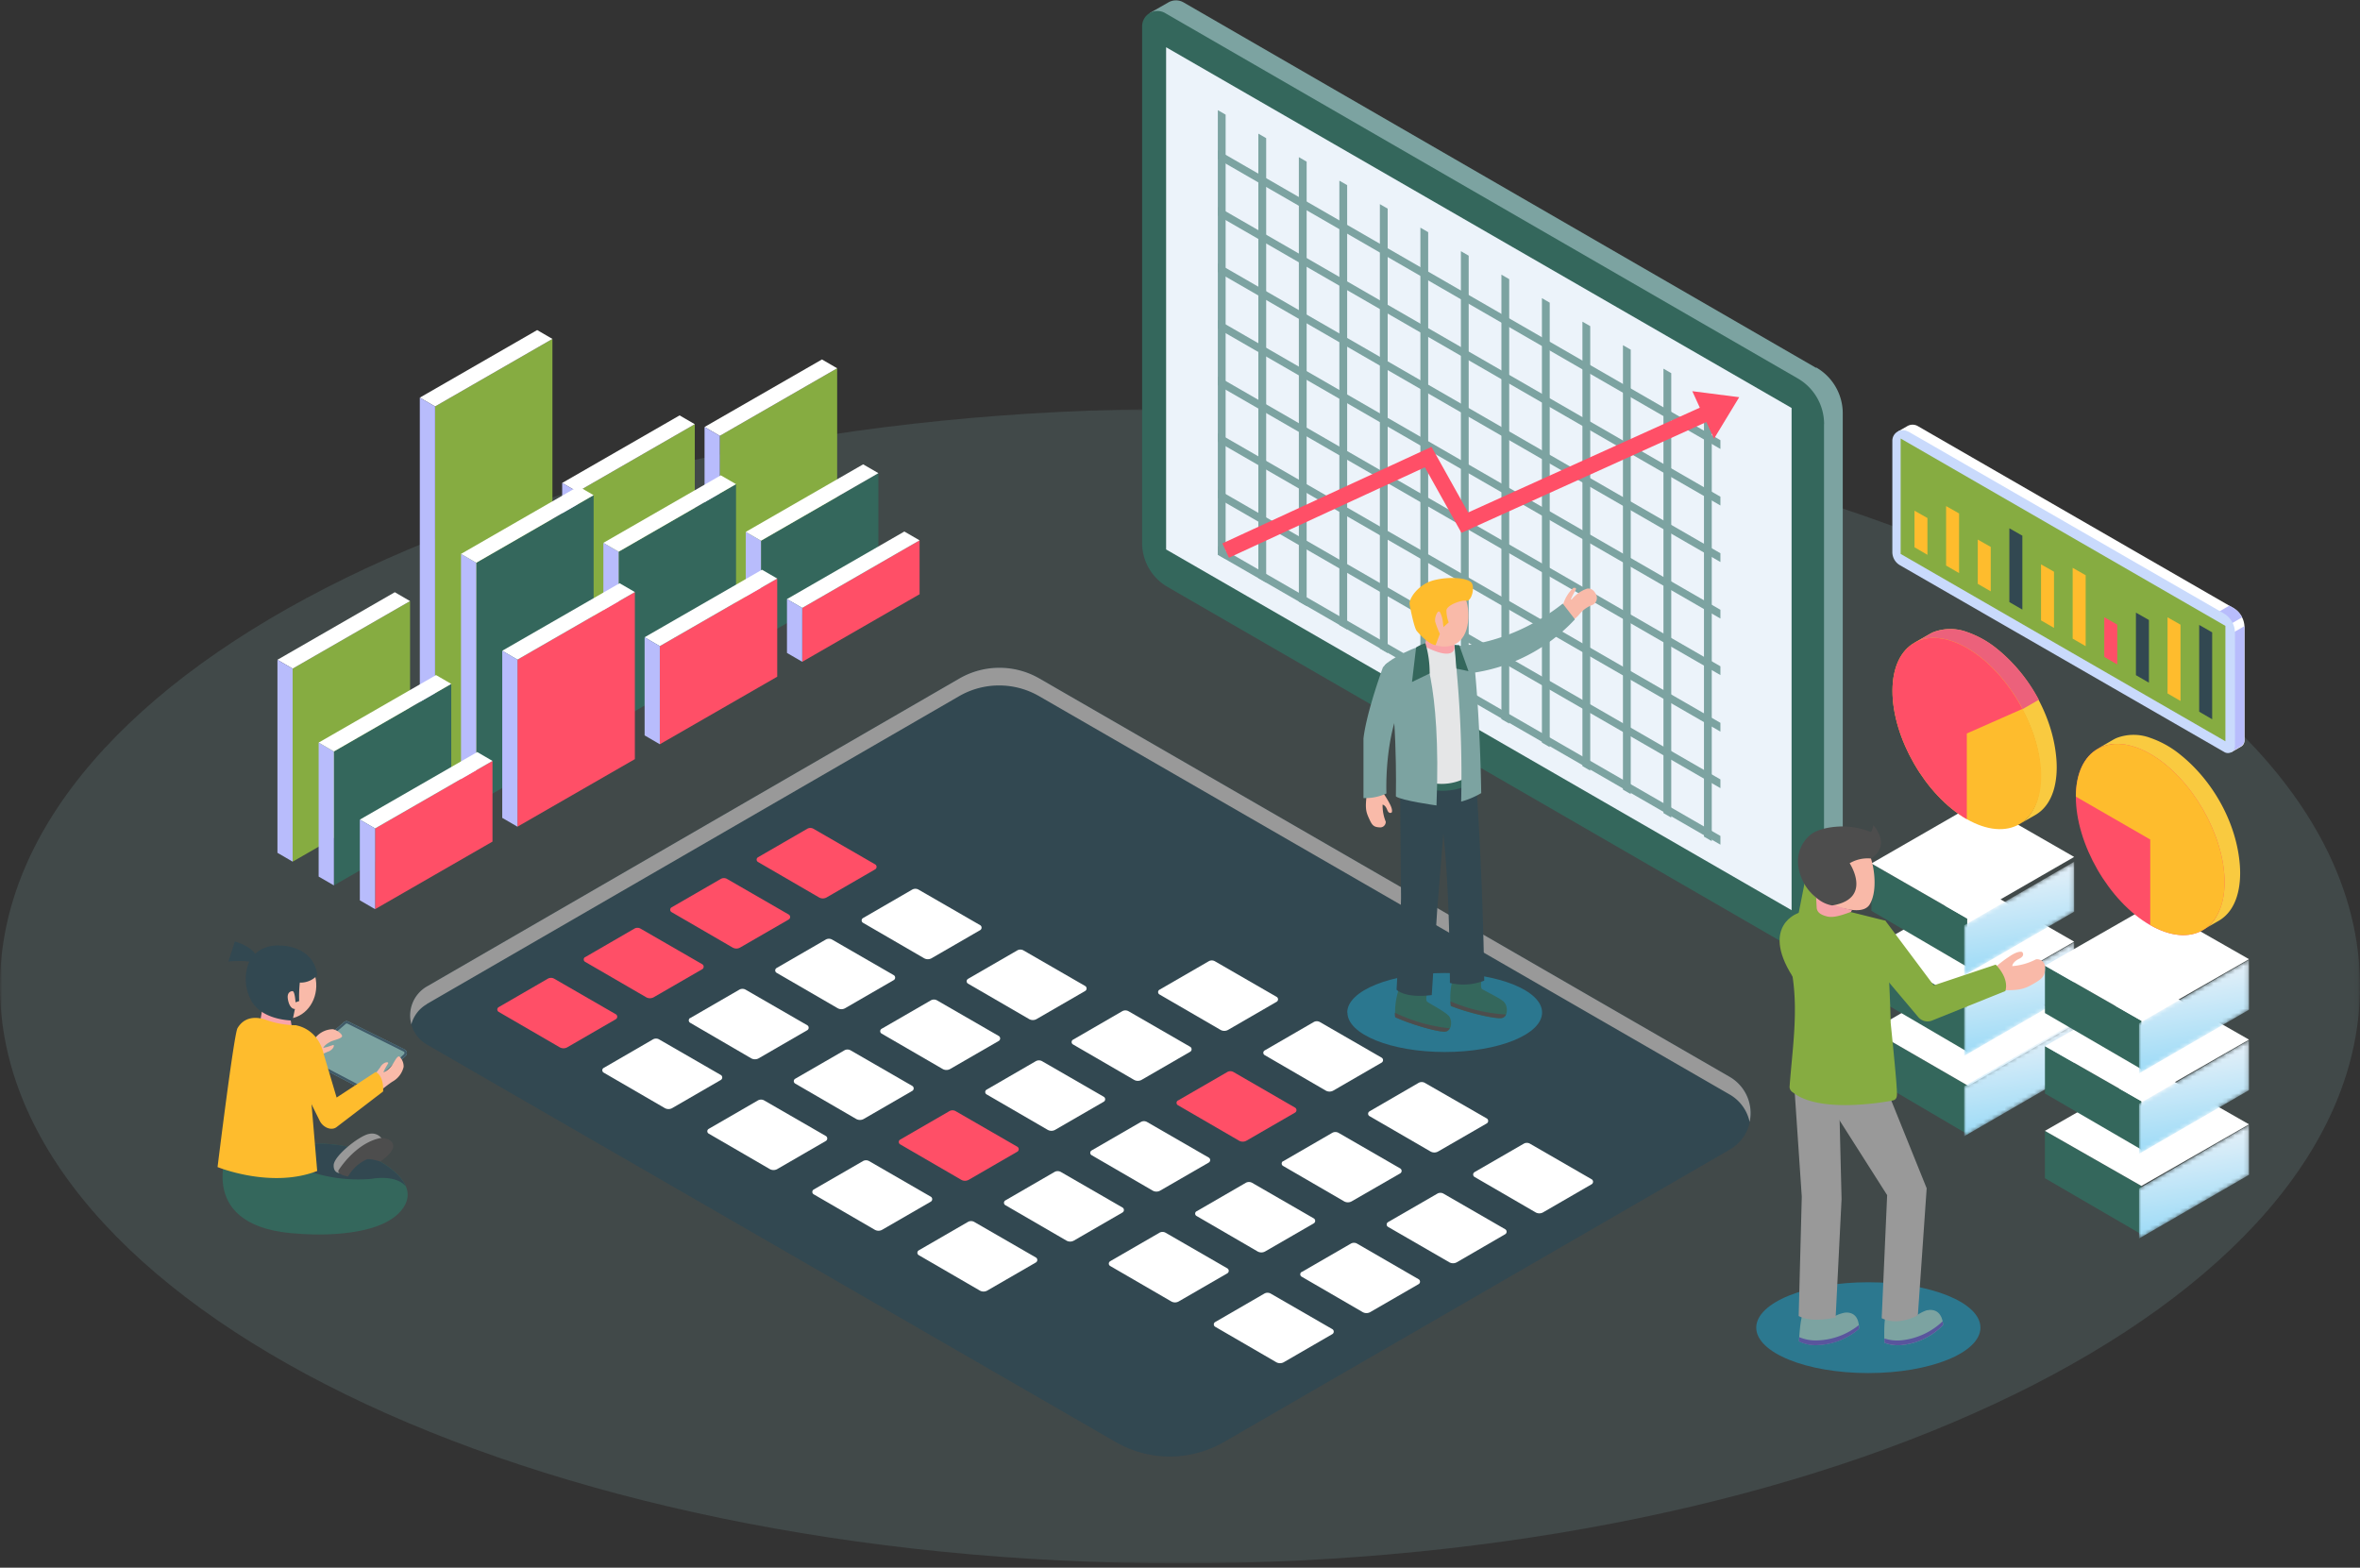 <svg id="Capa_1" data-name="Capa 1" xmlns="http://www.w3.org/2000/svg" xmlns:xlink="http://www.w3.org/1999/xlink" viewBox="0 0 554 368"><rect x="0" y="0" width="554" height="368" fill="#333333" stroke="none"/><defs><style>.cls-1{fill:#fff;}.cls-1,.cls-11,.cls-13,.cls-15,.cls-17,.cls-18,.cls-19,.cls-20,.cls-21,.cls-22,.cls-23,.cls-24,.cls-25,.cls-26,.cls-27,.cls-28,.cls-29,.cls-3,.cls-30,.cls-31,.cls-32,.cls-33,.cls-34,.cls-35,.cls-36,.cls-37,.cls-4,.cls-5,.cls-7,.cls-9{fill-rule:evenodd;}.cls-2{mask:url(#mask);}.cls-3,.cls-4{fill:#7ca3a1;}.cls-3{opacity:0.2;isolation:isolate;}.cls-5{fill:#34675c;}.cls-6{mask:url(#mask-2-2);}.cls-7{fill:url(#Degradado_sin_nombre);}.cls-8{mask:url(#mask-3);}.cls-9{fill:url(#Degradado_sin_nombre_2);}.cls-10{mask:url(#mask-4-2);}.cls-11{fill:url(#Degradado_sin_nombre_3);}.cls-12{mask:url(#mask-5);}.cls-13{fill:url(#Degradado_sin_nombre_4);}.cls-14{mask:url(#mask-6);}.cls-15{fill:url(#Degradado_sin_nombre_5);}.cls-16{mask:url(#mask-7-2);}.cls-17{fill:url(#Degradado_sin_nombre_6);}.cls-18{fill:#f9ca40;}.cls-19{fill:#ec617b;}.cls-20{fill:#febc2d;}.cls-21{fill:#ff4f67;}.cls-22{fill:#324851;}.cls-23{fill:#999;}.cls-24{fill:#86ac41;}.cls-25{fill:#b8bcfc;}.cls-26{fill:#c9dafc;}.cls-27{fill:#ecf3fa;}.cls-28{fill:#2c788f;}.cls-29{fill:#59559d;}.cls-30{fill:#f9b9a8;}.cls-31{fill:#f6a3a8;}.cls-32{fill:#4d4d4d;}.cls-33{fill:#405a68;}.cls-34{fill:#f9baa9;}.cls-35{fill:#f9a4a9;}.cls-36{fill:#2b778f;}.cls-37{fill:#e5e6e7;}</style><mask id="mask" x="0" y="95.99" width="553.95" height="271.05" maskUnits="userSpaceOnUse"><g id="mask-2"><polygon id="path-1" class="cls-1" points="0 95.99 553.95 95.99 553.95 367.04 0 367.04 0 95.99"/></g></mask><mask id="mask-2-2" x="461.07" y="240.04" width="25.83" height="26.7" maskUnits="userSpaceOnUse"><g id="mask-4"><polygon id="path-3" class="cls-1" points="461.07 255 461.07 266.74 486.9 251.78 486.9 240.04 461.07 255"/></g></mask><linearGradient id="Degradado_sin_nombre" x1="-26.49" y1="573.11" x2="-26.34" y2="572.1" gradientTransform="matrix(25.83, 0, 0, -26.7, 1156.31, 15542.73)" gradientUnits="userSpaceOnUse"><stop offset="0" stop-color="#ebf2f9"/><stop offset="1" stop-color="#93d8f6"/></linearGradient><mask id="mask-3" x="461.07" y="221.16" width="25.83" height="26.7" maskUnits="userSpaceOnUse"><g id="mask-7"><polygon id="path-6" class="cls-1" points="461.07 236.12 461.07 247.86 486.9 232.9 486.9 221.16 461.07 236.12"/></g></mask><linearGradient id="Degradado_sin_nombre_2" x1="-26.49" y1="573.11" x2="-26.34" y2="572.1" gradientTransform="matrix(25.83, 0, 0, -26.7, 1156.31, 15523.66)" xlink:href="#Degradado_sin_nombre"/><mask id="mask-4-2" x="461.07" y="202.28" width="25.83" height="26.7" maskUnits="userSpaceOnUse"><g id="mask-10"><polygon id="path-9" class="cls-1" points="461.07 217.23 461.07 228.98 486.9 214.02 486.9 202.28 461.07 217.23"/></g></mask><linearGradient id="Degradado_sin_nombre_3" x1="-26.49" y1="573.11" x2="-26.34" y2="572.1" gradientTransform="matrix(25.83, 0, 0, -26.7, 1156.31, 15504.78)" xlink:href="#Degradado_sin_nombre"/><mask id="mask-5" x="502.12" y="264.04" width="25.83" height="26.7" maskUnits="userSpaceOnUse"><g id="mask-13"><polygon id="path-12" class="cls-1" points="502.12 279 502.12 290.74 527.95 275.78 527.95 264.04 502.12 279"/></g></mask><linearGradient id="Degradado_sin_nombre_4" x1="-26.49" y1="573.11" x2="-26.34" y2="572.1" gradientTransform="matrix(25.83, 0, 0, -26.7, 1197.36, 15566.54)" xlink:href="#Degradado_sin_nombre"/><mask id="mask-6" x="502.12" y="244.16" width="25.83" height="26.7" maskUnits="userSpaceOnUse"><g id="mask-16"><polygon id="path-15" class="cls-1" points="502.12 259.11 502.12 270.86 527.95 255.9 527.95 244.16 502.12 259.11"/></g></mask><linearGradient id="Degradado_sin_nombre_5" x1="-26.49" y1="573.11" x2="-26.34" y2="572.1" gradientTransform="matrix(25.83, 0, 0, -26.7, 1197.36, 15546.84)" xlink:href="#Degradado_sin_nombre"/><mask id="mask-7-2" x="502.12" y="225.28" width="25.83" height="26.7" maskUnits="userSpaceOnUse"><g id="mask-19"><polygon id="path-18" class="cls-1" points="502.12 240.23 502.12 251.98 527.95 237.02 527.95 225.28 502.12 240.23"/></g></mask><linearGradient id="Degradado_sin_nombre_6" x1="-26.49" y1="573.11" x2="-26.34" y2="572.1" gradientTransform="matrix(25.83, 0, 0, -26.7, 1197.36, 15527.77)" xlink:href="#Degradado_sin_nombre"/></defs><title>Mesa de trabajo 1</title><g id="Home-"><g id="Estudios-e-informes"><g id="grafico"><g id="Group-12"><g id="Group-3"><g class="cls-2"><path id="Fill-1" class="cls-3" d="M554,231.52C554,306.37,430,367,277,367S0,306.37,0,231.52,124,96,277,96s277,60.68,277,135.53"/></g></g><path id="Fill-4" class="cls-4" d="M426.27,86.32,277.83.56a3.57,3.57,0,0,0-3.55,0h0l0,0h0L270,3l5,118.49v2a11.93,11.93,0,0,0,6,10.33l142,82,2,5.35,4.28-2.49h0a6.43,6.43,0,0,0,3.3-5.65v-116a12.42,12.42,0,0,0-6.2-10.75"/><path id="Fill-6" class="cls-5" d="M428.18,99.57v116a6.49,6.49,0,0,1-9.72,5.63L274.11,137.8a11.93,11.93,0,0,1-6-10.34V6.18a3.59,3.59,0,0,1,5.39-3.12L422,88.82a12.39,12.39,0,0,1,6.2,10.75"/><polygon id="Fill-8" class="cls-5" points="462.05 254.9 462.05 266.37 439.44 253.07 439.44 241.83 462.05 254.9"/><polygon id="Fill-10" class="cls-1" points="439.44 241.83 462.05 254.9 487.27 240.29 464.66 227.22 439.44 241.83"/></g><g id="Group-15"><g class="cls-6"><polygon id="Fill-13" class="cls-7" points="461.07 255 461.07 266.74 486.9 251.78 486.9 240.04 461.07 255"/></g></g><g id="Group-20"><polygon id="Fill-16" class="cls-5" points="461.8 235.51 461.8 246.87 439.3 233.7 439.3 222.57 461.8 235.51"/><polygon id="Fill-18" class="cls-1" points="439.3 222.57 461.8 235.51 486.9 221.05 464.4 208.12 439.3 222.57"/></g><g id="Group-23"><g class="cls-8"><polygon id="Fill-21" class="cls-9" points="461.07 236.12 461.07 247.86 486.9 232.9 486.9 221.16 461.07 236.12"/></g></g><g id="Group-28"><polygon id="Fill-24" class="cls-5" points="461.8 215.62 461.8 226.98 439.3 213.81 439.3 202.69 461.8 215.62"/><polygon id="Fill-26" class="cls-1" points="439.3 202.69 461.8 215.62 486.9 201.16 464.4 188.24 439.3 202.69"/></g><g id="Group-31"><g class="cls-10"><polygon id="Fill-29" class="cls-11" points="461.07 217.23 461.07 228.98 486.9 214.02 486.9 202.28 461.07 217.23"/></g></g><g id="Group-36"><polygon id="Fill-32" class="cls-5" points="502.69 278.39 502.69 289.75 480.04 276.58 480.04 265.46 502.69 278.39"/><polygon id="Fill-34" class="cls-1" points="480.04 265.46 502.69 278.39 527.95 263.93 505.3 251 480.04 265.46"/></g><g id="Group-39"><g class="cls-12"><polygon id="Fill-37" class="cls-13" points="502.12 279 502.12 290.74 527.95 275.78 527.95 264.04 502.12 279"/></g></g><g id="Group-44"><polygon id="Fill-40" class="cls-5" points="502.69 258.51 502.69 269.86 480.04 256.69 480.04 245.57 502.69 258.51"/><polygon id="Fill-42" class="cls-1" points="480.04 245.57 502.69 258.51 527.95 244.05 505.3 231.12 480.04 245.57"/></g><g id="Group-47"><g class="cls-14"><polygon id="Fill-45" class="cls-15" points="502.12 259.11 502.12 270.86 527.95 255.9 527.95 244.16 502.12 259.11"/></g></g><g id="Group-52"><polygon id="Fill-48" class="cls-5" points="502.69 239.62 502.69 250.98 480.04 237.81 480.04 226.69 502.69 239.62"/><polygon id="Fill-50" class="cls-1" points="480.04 226.69 502.69 239.62 527.95 225.16 505.3 212.23 480.04 226.69"/></g><g id="Group-55"><g class="cls-16"><polygon id="Fill-53" class="cls-17" points="502.12 240.23 502.12 251.98 527.95 237.02 527.95 225.28 502.12 240.23"/></g></g><g id="Group-382"><path id="Fill-56" class="cls-18" d="M475.09,192.74c3.2-2.55,4-7.46,3.88-11.37-.31-9.44-5.46-18.6-12.11-25.2a21.29,21.29,0,0,0-10.91-6,9.48,9.48,0,0,0-6.61.75l3.69-2.12c.21-.12.43-.23.65-.34l.23-.09a11.17,11.17,0,0,1,7.79,0,23.21,23.21,0,0,1,6.93,3.84l.18.14.35.29c7.5,6.2,12.87,16,13.58,25.7.34,4.66-.54,10.45-5,13l-3.69,2.12q.26-.15.51-.33l.15-.1.36-.28"/><path id="Fill-58" class="cls-19" d="M456,150.15a9.48,9.48,0,0,0-6.61.75l3.69-2.12c.21-.12.43-.23.65-.34l.23-.09a11.17,11.17,0,0,1,7.79,0,23,23,0,0,1,6.93,3.84l.18.14.35.29a38.72,38.72,0,0,1,9.4,11.64l-3.9,2.25a45.42,45.42,0,0,0-7.8-10.32,21.33,21.33,0,0,0-10.91-6"/><path id="Fill-60" class="cls-20" d="M461.76,152.12c9.64,5.57,17.43,19.06,17.4,30.14s-7.87,15.54-17.51,10-17.43-19.06-17.4-30.14,7.87-15.55,17.51-10"/><path id="Fill-62" class="cls-18" d="M518.14,217.64c3.21-2.56,4-7.47,3.89-11.37-.32-9.45-5.46-18.61-12.11-25.2A21.37,21.37,0,0,0,499,175a9.43,9.43,0,0,0-6.61.76l3.7-2.13c.21-.12.42-.23.64-.33l.23-.1a11.17,11.17,0,0,1,7.79,0,23.09,23.09,0,0,1,6.93,3.84l.18.15.36.29c7.49,6.19,12.87,15.94,13.58,25.69.34,4.66-.55,10.45-5,13l-3.69,2.13.52-.33.15-.11.35-.27"/><path id="Fill-64" class="cls-21" d="M504.81,177c9.64,5.57,17.43,19.06,17.4,30.14s-7.87,15.54-17.51,10S487.27,198.07,487.3,187s7.87-15.54,17.51-10"/><path id="Fill-66" class="cls-21" d="M461.7,172.18v20.09l-.05,0c-9.65-5.57-17.43-19.06-17.4-30.14s7.87-15.55,17.51-10c5.19,3,9.84,8.3,13,14.28Z"/><path id="Fill-68" class="cls-20" d="M504.81,177c9.64,5.57,17.43,19.06,17.4,30.14s-7.84,15.53-17.45,10V197.07L487.3,187c0-11.07,7.88-15.53,17.51-10"/><path id="Fill-70" class="cls-22" d="M406,252.76,244,159.27a18.78,18.78,0,0,0-18.78,0l-125,72.29a7.88,7.88,0,0,0,0,13.65L261.89,338.5a25.42,25.42,0,0,0,25.43,0l118.73-68.64a9.87,9.87,0,0,0,0-17.09"/><path id="Fill-72" class="cls-23" d="M100.15,235.71l125-72.29a18.78,18.78,0,0,1,18.78,0L406,256.91a9.75,9.75,0,0,1,4.72,6.47A9.83,9.83,0,0,0,406,252.76L244,159.27a18.78,18.78,0,0,0-18.78,0l-125,72.29a7.87,7.87,0,0,0-3.66,8.9,7.75,7.75,0,0,1,3.66-4.75"/><path id="Fill-74" class="cls-1" d="M272.18,232.33l11.54-6.67a1.47,1.47,0,0,1,1.49,0L299.67,234a.67.67,0,0,1,0,1.17l-11.37,6.58a1.81,1.81,0,0,1-1.8,0l-14.32-8.31a.64.64,0,0,1,0-1.11"/><path id="Fill-76" class="cls-1" d="M296.83,246.61l11.54-6.68a1.47,1.47,0,0,1,1.49,0l14.46,8.34a.68.68,0,0,1,0,1.18L313,256a1.81,1.81,0,0,1-1.8,0l-14.32-8.32a.63.63,0,0,1,0-1.1"/><path id="Fill-78" class="cls-1" d="M321.48,260.88,333,254.2a1.5,1.5,0,0,1,1.48,0L349,262.54a.68.68,0,0,1,0,1.18L337.6,270.3a1.81,1.81,0,0,1-1.8,0L321.48,262a.64.64,0,0,1,0-1.11"/><path id="Fill-80" class="cls-1" d="M346.13,275.15l11.55-6.67a1.45,1.45,0,0,1,1.48,0l14.46,8.34a.68.68,0,0,1,0,1.18l-11.37,6.58a1.78,1.78,0,0,1-1.8,0l-14.32-8.31a.65.65,0,0,1,0-1.11"/><path id="Fill-82" class="cls-21" d="M177.93,201.24l11.55-6.68a1.47,1.47,0,0,1,1.49,0l14.46,8.34a.68.68,0,0,1,0,1.18l-11.38,6.58a1.79,1.79,0,0,1-1.79,0l-14.33-8.32a.64.64,0,0,1,0-1.1"/><path id="Fill-84" class="cls-1" d="M202.59,215.51l11.54-6.68a1.52,1.52,0,0,1,1.49,0l14.46,8.34a.68.68,0,0,1,0,1.18l-11.38,6.58a1.79,1.79,0,0,1-1.79,0l-14.32-8.31a.64.64,0,0,1,0-1.11"/><path id="Fill-86" class="cls-1" d="M227.24,229.78l11.54-6.67a1.47,1.47,0,0,1,1.49,0l14.46,8.34a.68.68,0,0,1,0,1.18l-11.38,6.58a1.77,1.77,0,0,1-1.79,0l-14.32-8.31a.64.64,0,0,1,0-1.11"/><path id="Fill-88" class="cls-1" d="M251.89,244.06l11.54-6.68a1.52,1.52,0,0,1,1.49,0l14.46,8.34a.68.68,0,0,1,0,1.18L268,253.48a1.81,1.81,0,0,1-1.8,0l-14.32-8.31a.64.64,0,0,1,0-1.11"/><path id="Fill-90" class="cls-21" d="M276.54,258.33l11.54-6.67a1.47,1.47,0,0,1,1.49,0L304,260a.68.68,0,0,1,0,1.18l-11.37,6.57a1.78,1.78,0,0,1-1.8,0l-14.32-8.31a.64.64,0,0,1,0-1.11"/><path id="Fill-92" class="cls-1" d="M301.19,272.61l11.54-6.68a1.52,1.52,0,0,1,1.49,0l14.46,8.34a.68.68,0,0,1,0,1.18L317.31,282a1.81,1.81,0,0,1-1.8,0l-14.32-8.31a.64.64,0,0,1,0-1.11"/><path id="Fill-94" class="cls-1" d="M325.84,286.88l11.55-6.67a1.45,1.45,0,0,1,1.48,0l14.46,8.34a.68.68,0,0,1,0,1.18L342,296.3a1.81,1.81,0,0,1-1.8,0L325.84,288a.64.64,0,0,1,0-1.11"/><path id="Fill-96" class="cls-21" d="M157.64,213l11.55-6.67a1.47,1.47,0,0,1,1.49,0l14.46,8.34a.68.68,0,0,1,0,1.18l-11.38,6.57a1.78,1.78,0,0,1-1.8,0l-14.32-8.31a.65.65,0,0,1,0-1.11"/><path id="Fill-98" class="cls-1" d="M182.29,227.24l11.55-6.68a1.52,1.52,0,0,1,1.49,0l14.46,8.34a.68.68,0,0,1,0,1.18l-11.38,6.58a1.79,1.79,0,0,1-1.79,0l-14.33-8.31a.65.65,0,0,1,0-1.11"/><path id="Fill-100" class="cls-1" d="M206.94,241.51l11.55-6.67a1.47,1.47,0,0,1,1.49,0l14.46,8.34a.68.68,0,0,1,0,1.18l-11.38,6.57a1.79,1.79,0,0,1-1.79,0l-14.33-8.31a.65.65,0,0,1,0-1.11"/><path id="Fill-102" class="cls-1" d="M231.6,255.79l11.54-6.68a1.52,1.52,0,0,1,1.49,0l14.46,8.34a.68.68,0,0,1,0,1.18l-11.38,6.58a1.79,1.79,0,0,1-1.79,0L231.6,256.9a.64.64,0,0,1,0-1.11"/><path id="Fill-104" class="cls-1" d="M256.25,270.06l11.54-6.67a1.47,1.47,0,0,1,1.49,0l14.46,8.34a.68.68,0,0,1,0,1.18l-11.38,6.57a1.79,1.79,0,0,1-1.79,0l-14.32-8.31a.64.64,0,0,1,0-1.11"/><path id="Fill-106" class="cls-1" d="M280.9,284.34l11.54-6.68a1.52,1.52,0,0,1,1.49,0L308.39,286a.68.68,0,0,1,0,1.18L297,293.76a1.81,1.81,0,0,1-1.8,0l-14.32-8.32a.63.63,0,0,1,0-1.1"/><path id="Fill-108" class="cls-1" d="M305.55,298.61l11.54-6.67a1.47,1.47,0,0,1,1.49,0L333,300.28a.67.67,0,0,1,0,1.17L321.67,308a1.81,1.81,0,0,1-1.8,0l-14.32-8.31a.64.64,0,0,1,0-1.11"/><path id="Fill-110" class="cls-21" d="M137.35,224.69,148.9,218a1.45,1.45,0,0,1,1.48,0l14.46,8.34a.68.68,0,0,1,0,1.18l-11.37,6.57a1.81,1.81,0,0,1-1.8,0l-14.32-8.31a.64.64,0,0,1,0-1.11"/><path id="Fill-112" class="cls-1" d="M162,239l11.55-6.68a1.5,1.5,0,0,1,1.48,0l14.46,8.34a.68.68,0,0,1,0,1.18l-11.37,6.58a1.81,1.81,0,0,1-1.8,0L162,240.08a.65.65,0,0,1,0-1.11"/><path id="Fill-114" class="cls-1" d="M186.65,253.24l11.55-6.67a1.47,1.47,0,0,1,1.49,0l14.46,8.34a.68.68,0,0,1,0,1.17l-11.38,6.58a1.81,1.81,0,0,1-1.8,0l-14.32-8.31a.65.65,0,0,1,0-1.11"/><path id="Fill-116" class="cls-21" d="M211.3,267.52l11.55-6.68a1.47,1.47,0,0,1,1.49,0l14.46,8.34a.68.68,0,0,1,0,1.18l-11.38,6.58a1.79,1.79,0,0,1-1.79,0l-14.33-8.32a.64.64,0,0,1,0-1.1"/><path id="Fill-118" class="cls-1" d="M236,281.79l11.54-6.68a1.52,1.52,0,0,1,1.49,0l14.46,8.34a.68.68,0,0,1,0,1.18l-11.38,6.58a1.79,1.79,0,0,1-1.79,0L236,282.9a.64.64,0,0,1,0-1.11"/><path id="Fill-120" class="cls-1" d="M260.61,296.06l11.54-6.67a1.47,1.47,0,0,1,1.49,0l14.46,8.34a.68.68,0,0,1,0,1.18l-11.38,6.58a1.77,1.77,0,0,1-1.79,0l-14.32-8.31a.64.64,0,0,1,0-1.11"/><path id="Fill-122" class="cls-1" d="M285.26,310.34l11.54-6.68a1.52,1.52,0,0,1,1.49,0L312.75,312a.68.68,0,0,1,0,1.18l-11.37,6.58a1.81,1.81,0,0,1-1.8,0l-14.32-8.31a.64.64,0,0,1,0-1.11"/><path id="Fill-124" class="cls-21" d="M117.06,236.42l11.54-6.68a1.52,1.52,0,0,1,1.49,0l14.46,8.34a.68.68,0,0,1,0,1.18l-11.37,6.58a1.81,1.81,0,0,1-1.8,0l-14.32-8.31a.64.64,0,0,1,0-1.11"/><path id="Fill-126" class="cls-1" d="M141.71,250.69,153.26,244a1.45,1.45,0,0,1,1.48,0l14.46,8.34a.68.68,0,0,1,0,1.18l-11.37,6.58a1.78,1.78,0,0,1-1.8,0l-14.32-8.31a.64.64,0,0,1,0-1.11"/><path id="Fill-128" class="cls-1" d="M166.36,265l11.55-6.68a1.5,1.5,0,0,1,1.48,0l14.46,8.34a.68.68,0,0,1,0,1.18l-11.37,6.58a1.81,1.81,0,0,1-1.8,0l-14.32-8.31a.64.64,0,0,1,0-1.11"/><path id="Fill-130" class="cls-1" d="M191,279.24l11.55-6.67a1.47,1.47,0,0,1,1.49,0l14.45,8.34a.68.68,0,0,1,0,1.18l-11.37,6.57a1.76,1.76,0,0,1-1.8,0L191,280.35a.65.65,0,0,1,0-1.11"/><path id="Fill-132" class="cls-1" d="M215.66,293.52l11.55-6.68a1.52,1.52,0,0,1,1.49,0l14.46,8.34a.68.68,0,0,1,0,1.18l-11.38,6.58a1.79,1.79,0,0,1-1.79,0l-14.33-8.31a.65.65,0,0,1,0-1.11"/><polygon id="Fill-134" class="cls-24" points="68.7 156.95 68.7 202.27 96.26 186.41 96.26 141.1 68.7 156.95"/><polygon id="Fill-136" class="cls-1" points="96.26 141.1 68.7 156.95 65.13 154.88 92.68 139.02 96.26 141.1"/><polygon id="Fill-138" class="cls-25" points="68.7 156.95 68.7 202.27 65.13 200.19 65.13 154.88 68.7 156.95"/><polygon id="Fill-140" class="cls-24" points="102.13 95.41 102.13 182.91 129.68 167.05 129.68 79.56 102.13 95.41"/><polygon id="Fill-142" class="cls-1" points="129.68 79.56 102.13 95.41 98.55 93.34 126.1 77.48 129.68 79.56"/><polygon id="Fill-144" class="cls-25" points="102.13 95.41 102.13 182.91 98.55 180.84 98.55 93.34 102.13 95.41"/><polygon id="Fill-146" class="cls-24" points="135.55 115.44 135.55 163.55 163.1 147.69 163.1 99.58 135.55 115.44"/><polygon id="Fill-148" class="cls-1" points="163.1 99.58 135.55 115.44 131.97 113.37 159.53 97.51 163.1 99.58"/><polygon id="Fill-150" class="cls-25" points="135.55 115.44 135.55 163.55 131.97 161.48 131.97 113.37 135.55 115.44"/><polygon id="Fill-152" class="cls-24" points="168.97 102.31 168.97 144.19 196.52 128.34 196.52 86.45 168.97 102.31"/><polygon id="Fill-154" class="cls-1" points="196.52 86.45 168.97 102.31 165.39 100.23 192.95 84.38 196.52 86.45"/><polygon id="Fill-156" class="cls-25" points="168.97 102.31 168.97 144.19 165.39 142.12 165.39 100.23 168.97 102.31"/><polygon id="Fill-158" class="cls-5" points="78.38 176.4 78.38 207.84 105.93 191.99 105.93 160.54 78.38 176.4"/><polygon id="Fill-160" class="cls-1" points="105.93 160.54 78.38 176.4 74.8 174.32 102.36 158.47 105.93 160.54"/><polygon id="Fill-162" class="cls-25" points="78.38 176.4 78.38 207.84 74.8 205.77 74.8 174.32 78.38 176.4"/><polygon id="Fill-164" class="cls-5" points="111.8 132.1 111.8 188.49 139.35 172.63 139.35 116.24 111.8 132.1"/><polygon id="Fill-166" class="cls-1" points="139.35 116.24 111.8 132.1 108.22 130.03 135.78 114.17 139.35 116.24"/><polygon id="Fill-168" class="cls-25" points="111.8 132.1 111.8 188.49 108.22 186.41 108.22 130.03 111.8 132.1"/><polygon id="Fill-170" class="cls-5" points="145.22 129.51 145.22 169.13 172.78 153.27 172.78 113.65 145.22 129.51"/><polygon id="Fill-172" class="cls-1" points="172.78 113.65 145.22 129.51 141.64 127.43 169.2 111.58 172.78 113.65"/><polygon id="Fill-174" class="cls-25" points="145.22 129.51 145.22 169.13 141.64 167.05 141.64 127.43 145.22 129.51"/><polygon id="Fill-176" class="cls-5" points="178.64 126.93 178.64 149.77 206.2 133.91 206.2 111.07 178.64 126.93"/><polygon id="Fill-178" class="cls-1" points="206.2 111.07 178.64 126.93 175.06 124.86 202.62 109 206.2 111.07"/><polygon id="Fill-180" class="cls-25" points="178.64 126.93 178.64 149.77 175.06 147.69 175.06 124.86 178.64 126.93"/><polygon id="Fill-182" class="cls-21" points="88.05 194.47 88.05 213.42 115.61 197.56 115.61 178.62 88.05 194.47"/><polygon id="Fill-184" class="cls-1" points="115.61 178.62 88.05 194.47 84.47 192.4 112.03 176.54 115.61 178.62"/><polygon id="Fill-186" class="cls-25" points="88.05 194.47 88.05 213.42 84.47 211.35 84.47 192.4 88.05 194.47"/><polygon id="Fill-188" class="cls-21" points="121.47 154.84 121.47 194.06 149.03 178.2 149.03 138.98 121.47 154.84"/><polygon id="Fill-190" class="cls-1" points="149.03 138.98 121.47 154.84 117.9 152.76 145.45 136.91 149.03 138.98"/><polygon id="Fill-192" class="cls-25" points="121.47 154.84 121.47 194.06 117.9 191.99 117.9 152.76 121.47 154.84"/><polygon id="Fill-194" class="cls-21" points="154.89 151.67 154.89 174.71 182.45 158.85 182.45 135.81 154.89 151.67"/><polygon id="Fill-196" class="cls-1" points="182.45 135.81 154.89 151.67 151.32 149.59 178.87 133.74 182.45 135.81"/><polygon id="Fill-198" class="cls-25" points="154.89 151.67 154.89 174.71 151.32 172.63 151.32 149.59 154.89 151.67"/><polygon id="Fill-200" class="cls-21" points="188.32 142.7 188.32 155.35 215.87 139.49 215.87 126.84 188.32 142.7"/><polygon id="Fill-202" class="cls-1" points="215.87 126.84 188.32 142.7 184.74 140.63 212.29 124.77 215.87 126.84"/><polygon id="Fill-204" class="cls-25" points="188.32 142.7 188.32 155.35 184.74 153.27 184.74 140.63 188.32 142.7"/><path id="Fill-206" class="cls-1" d="M445.45,101.34l2.25-1.29h0a2.44,2.44,0,0,1,2.54,0l74,42.66a5.31,5.31,0,0,1,2.65,4.59v26.54a1.64,1.64,0,0,1-.88,1.47h0l-2.27,1.31-.36-.95.66-.6-75.69-43.66a3.57,3.57,0,0,1-1.78-3.09V102Z"/><path id="Fill-208" class="cls-25" d="M518.48,149.45l7.84-4.53a5.28,5.28,0,0,0-2.11-2.26l-.87-.5L518.49,145Z"/><path id="Fill-210" class="cls-25" d="M526.85,147l-3.52,2v25.59l.68.4-.66.6.36.95,2.27-1.31h0a1.65,1.65,0,0,0,.88-1.47V147.25a2.26,2.26,0,0,0,0-.26"/><path id="Fill-212" class="cls-26" d="M448,101.32l74,42.66a5.31,5.31,0,0,1,2.65,4.59v26.54a1.65,1.65,0,0,1-2.48,1.44L446,132.68a3.57,3.57,0,0,1-1.78-3.09V103.46a2.47,2.47,0,0,1,3.71-2.14"/><polygon id="Fill-214" class="cls-24" points="446.17 130.03 522.4 174.01 522.4 146.92 446.17 102.94 446.17 130.03"/><polygon id="Fill-216" class="cls-20" points="452.46 121.61 452.46 130.24 449.42 128.47 449.42 119.88 452.46 121.61"/><polygon id="Fill-218" class="cls-20" points="459.89 120.53 459.89 134.53 456.84 132.76 456.84 118.8 459.89 120.53"/><polygon id="Fill-220" class="cls-20" points="467.32 128.39 467.32 138.81 464.27 137.05 464.27 126.66 467.32 128.39"/><polygon id="Fill-222" class="cls-22" points="474.74 125.75 474.74 143.1 471.69 141.34 471.69 124.01 474.74 125.75"/><polygon id="Fill-224" class="cls-20" points="482.17 134.21 482.17 147.39 479.12 145.63 479.12 132.48 482.17 134.21"/><polygon id="Fill-226" class="cls-20" points="489.6 135.03 489.6 151.68 486.55 149.92 486.55 133.29 489.6 135.03"/><polygon id="Fill-228" class="cls-21" points="497.02 146.63 497.02 155.97 493.97 154.21 493.97 144.89 497.02 146.63"/><polygon id="Fill-230" class="cls-22" points="504.45 145.54 504.45 160.26 501.4 158.49 501.4 143.81 504.45 145.54"/><polygon id="Fill-232" class="cls-20" points="511.87 146.64 511.87 164.55 508.82 162.78 508.82 144.91 511.87 146.64"/><polygon id="Fill-234" class="cls-22" points="519.3 148.44 519.3 168.84 516.25 167.07 516.25 146.7 519.3 148.44"/><polygon id="Fill-236" class="cls-27" points="420.57 95.77 273.74 11.09 273.74 128.98 420.57 213.66 420.57 95.77"/><polygon id="Fill-238" class="cls-4" points="287.71 26.91 285.88 25.86 285.88 130.19 287.71 131.25 287.71 26.91"/><polygon id="Fill-240" class="cls-4" points="297.23 32.43 295.39 31.37 295.39 135.71 297.23 136.76 297.23 32.43"/><polygon id="Fill-242" class="cls-4" points="306.73 37.95 304.9 36.89 304.9 141.22 306.73 142.28 306.73 37.95"/><polygon id="Fill-244" class="cls-4" points="316.24 43.46 314.41 42.41 314.41 146.74 316.24 147.79 316.24 43.46"/><polygon id="Fill-246" class="cls-4" points="325.75 48.98 323.92 47.92 323.92 152.26 325.75 153.31 325.75 48.98"/><polygon id="Fill-248" class="cls-4" points="335.26 54.5 333.43 53.44 333.43 157.77 335.26 158.83 335.26 54.5"/><polygon id="Fill-250" class="cls-4" points="344.77 60.02 342.94 58.96 342.94 163.29 344.77 164.35 344.77 60.02"/><polygon id="Fill-252" class="cls-4" points="354.28 65.53 352.45 64.47 352.45 168.81 354.28 169.86 354.28 65.53"/><polygon id="Fill-254" class="cls-4" points="363.79 71.05 361.96 69.99 361.96 174.32 363.79 175.38 363.79 71.05"/><polygon id="Fill-256" class="cls-4" points="373.3 76.56 371.47 75.51 371.47 179.84 373.3 180.9 373.3 76.56"/><polygon id="Fill-258" class="cls-4" points="382.81 82.08 380.98 81.03 380.98 185.36 382.81 186.41 382.81 82.08"/><polygon id="Fill-260" class="cls-4" points="392.32 87.6 390.49 86.54 390.49 190.87 392.32 191.93 392.32 87.6"/><polygon id="Fill-262" class="cls-4" points="401.83 93.44 400 92.39 400 196.39 401.83 197.45 401.83 93.44"/><polygon id="Fill-264" class="cls-4" points="403.86 198.28 403.86 196.23 285.88 128.18 285.88 130.24 403.86 198.28"/><polygon id="Fill-266" class="cls-4" points="403.86 185.01 403.86 182.96 285.88 114.91 285.88 116.97 403.86 185.01"/><polygon id="Fill-268" class="cls-4" points="403.86 171.74 403.86 169.68 285.88 101.64 285.88 103.7 403.86 171.74"/><polygon id="Fill-270" class="cls-4" points="403.86 158.47 403.86 156.41 285.88 88.37 285.88 90.42 403.86 158.47"/><polygon id="Fill-272" class="cls-4" points="403.86 145.2 403.86 143.14 285.88 75.09 285.88 77.15 403.86 145.2"/><polygon id="Fill-274" class="cls-4" points="403.86 131.93 403.86 129.87 285.88 61.82 285.88 63.88 403.86 131.93"/><polygon id="Fill-276" class="cls-4" points="403.86 118.66 403.86 116.6 285.88 48.55 285.88 50.61 403.86 118.66"/><polygon id="Fill-278" class="cls-4" points="403.86 105.39 403.86 103.33 285.88 35.28 285.88 37.34 403.86 105.39"/><polygon id="Fill-280" class="cls-21" points="400.15 95.19 344.64 120.3 336.04 104.89 286.94 127.56 288.49 130.92 334.48 109.69 343.07 125.08 401.68 98.56 400.15 95.19"/><polygon id="Fill-282" class="cls-21" points="397.26 91.83 402.35 102.99 408.27 93.24 397.26 91.83"/><path id="Fill-284" class="cls-28" d="M412.27,311.65c0,5.89,11.78,10.67,26.31,10.67s26.32-4.78,26.32-10.67S453.12,301,438.58,301s-26.31,4.78-26.31,10.66"/><path id="Fill-286" class="cls-4" d="M452.43,307.54a8.56,8.56,0,0,0-2.11,1,1.87,1.87,0,0,1-2.41,0l-5.16.32c-.61.73-.39,6.35-.39,6.35a8.85,8.85,0,0,0,4.5.49,15.66,15.66,0,0,0,8.81-4.19,5.79,5.79,0,0,0,.48-.51c-.38-3.94-3.06-3.57-3.72-3.42"/><path id="Fill-288" class="cls-29" d="M456,310.19a16.41,16.41,0,0,1-9.24,4.39,9.82,9.82,0,0,1-4.4-.38c0,.58,0,1,0,1a8.85,8.85,0,0,0,4.5.49,15.66,15.66,0,0,0,8.81-4.19,5.79,5.79,0,0,0,.48-.51,8.1,8.1,0,0,0-.13-.81l0,0"/><path id="Fill-290" class="cls-4" d="M433,308.15a8.49,8.49,0,0,0-2.19.76,1.86,1.86,0,0,1-2.39-.21l-5.17-.15c-.67.68-.95,6.3-.95,6.3a8.77,8.77,0,0,0,4.43.88,15.63,15.63,0,0,0,9.15-3.39,3.8,3.8,0,0,0,.52-.46c0-4-2.73-3.83-3.4-3.73"/><path id="Fill-292" class="cls-29" d="M436.3,311.1a16.45,16.45,0,0,1-9.6,3.55,10,10,0,0,1-4.35-.77c0,.58-.06,1-.06,1a8.77,8.77,0,0,0,4.43.88,15.63,15.63,0,0,0,9.15-3.39,3.8,3.8,0,0,0,.52-.46,6.81,6.81,0,0,0-.05-.82.08.08,0,0,0,0,0"/><path id="Fill-294" class="cls-30" d="M468.23,227.22l1.83,5.22c4.25.09,5.35-.38,7.37-1.55s2.67-1.75,2.63-3.82a1.86,1.86,0,0,0-2.11-1.88,14.37,14.37,0,0,1-5.58,1.6s0-.94,1.59-1.71.73-1.6.73-1.6-.64-.39-2.49.72a32.31,32.31,0,0,0-4,3"/><polygon id="Fill-296" class="cls-24" points="421.71 216.97 424.14 204.65 428.62 210.26 426.29 218.27 421.71 216.97"/><path id="Fill-298" class="cls-24" d="M421.6,214.59s-9.19,3.58.84,17Z"/><path id="Fill-300" class="cls-23" d="M442.57,254.87l9.71,24.07-2.07,29.82s-4.56,2.63-8.49.68L443,280.55l-14-22Z"/><path id="Fill-302" class="cls-23" d="M431.72,257.79l.58,23.69-1.39,27.79s-5.57,1.36-8.68-.34l.73-28-1.72-25.42Z"/><path id="Fill-304" class="cls-24" d="M445.24,255.49c0-1.61-1.41-15.37-1.41-15.37-.23-10.81-1.27-24-1.27-24l-8-2-8.08-1-3.46,1a3.24,3.24,0,0,0-2.91,2.71,36.21,36.21,0,0,0-.37,6.16c.06,2.22.81,4.45,1.12,6.67,1.21,8.58-.15,17-.77,25.52a1.57,1.57,0,0,0,.81,1.27c6.58,5.27,23.25,1.91,23.25,1.91,1.51-.22,1.1-1.59,1.12-2.85"/><path id="Fill-306" class="cls-30" d="M426.39,196a17.48,17.48,0,0,1,6.68-.12,7.78,7.78,0,0,1,6.12,5.6c.94,2.94,1.42,7.89-.23,10.73-1,1.78-3.53,1.57-5.33,1.2a21.63,21.63,0,0,1-6.85-2.4c-2.54-1.66-4-5.47-4.31-8.26-.25-2.4.88-6.13,3.92-6.75"/><path id="Fill-308" class="cls-31" d="M426.3,209.8a6.23,6.23,0,0,0,.83.8,19.26,19.26,0,0,0,6.56,2.77c.34.08.7.15,1.06.21l-.22.47c-2.15.78-4.15,1.48-5.68,1.07-1.14-.3-2.34-.79-2.4-2.12l-.16-3.2Z"/><path id="Fill-310" class="cls-24" d="M468.48,226.44l-14.54,4.87L442.56,216.1c-7.37,3.23,0,13.47,0,13.47l7.74,9.18a2.85,2.85,0,0,0,3.25.81l17.2-6.92c.93-3.2-2.27-6.2-2.27-6.2"/><path id="Fill-312" class="cls-32" d="M439.77,193.67a8.15,8.15,0,0,1-.54,1.69,7.66,7.66,0,0,0-.9-.36,17.86,17.86,0,0,0-5.64-1c-2.31,0-5.36.41-7.29,1.66a8,8,0,0,0-3.26,7.58,11.41,11.41,0,0,0,4.64,7.82,7.42,7.42,0,0,0,3.31,1.49c9.63-1.57,4.11-9.91,4.11-9.91a8.3,8.3,0,0,1,5-1.11s4.88-2.56.58-7.82"/><path id="Fill-314" class="cls-5" d="M82.15,269.32s-7.31-1.89-13,0l-15.74.74s-7.79,18.33,16.88,19.56c0,0,19.21,1.79,24.45-6.2s-12.6-14.1-12.6-14.1"/><path id="Fill-316" class="cls-22" d="M82.15,269.32s-6.71-1.73-12.27-.22L71,274.4a35.85,35.85,0,0,0,16.26,2.32s5.6-1.11,8,1.78c-2.25-5.45-13.16-9.18-13.16-9.18"/><path id="Fill-318" class="cls-4" d="M95,246.37,81.77,239.8a.9.9,0,0,0-1,.12L71,248.37l15.12,7.9,9.1-8.38a.94.94,0,0,0-.22-1.52"/><path id="Fill-320" class="cls-33" d="M94.83,247.47,86,255.58l-14-7.33,9.16-7.9a.34.34,0,0,1,.21-.08.32.32,0,0,1,.14,0l13.24,6.58a.39.39,0,0,1,.2.27.38.38,0,0,1-.12.32m.17-1.1L81.77,239.8a.93.93,0,0,0-.4-.09.9.9,0,0,0-.58.21L71,248.37l15.12,7.9,9.1-8.38a.94.94,0,0,0-.22-1.52"/><path id="Fill-322" class="cls-34" d="M89.56,255.82s1.82-1.46,2.63-1.95a5.34,5.34,0,0,0,2.56-3.43,3.21,3.21,0,0,0-1-2.43c-.56-.26-1.32,1.6-1.87,2.26-1.19,1.43-1.91,1.42-1.91,1.42a6.52,6.52,0,0,0,.35-.7c.25-.46.53-.92.8-1.37a.28.28,0,0,0,0-.12.12.12,0,0,0-.1-.11c-.66-.16-1.51.61-1.75,1.14A41.68,41.68,0,0,1,86.45,254Z"/><path id="Fill-324" class="cls-34" d="M71.78,245.51s1.82-1.47,2.47-2.15a5.34,5.34,0,0,1,3.9-1.76c.81.16,2,.94,2.15,1.54s-1.85,1-2.61,1.34C76,245.33,75.9,246,75.9,246a5.13,5.13,0,0,1,.75-.19c.51-.14,1-.32,1.52-.49a.25.25,0,0,1,.12,0,.13.13,0,0,1,.08.12c0,.68-.91,1.34-1.49,1.47a42.76,42.76,0,0,0-3.95,2Z"/><polygon id="Fill-326" class="cls-35" points="61.77 235.73 60.98 240.35 68.55 241.36 67.92 237.51 61.77 235.73"/><path id="Fill-328" class="cls-34" d="M59.76,232c.65,4.49,4.4,7.67,8.38,7.1s6.69-4.67,6-9.17-4.39-7.67-8.37-7.1-6.69,4.68-6.05,9.17"/><path id="Fill-330" class="cls-20" d="M69.38,240.67a21.64,21.64,0,0,1-6.48-1.1c-2.95-1.17-5.64-.78-7.15,1.79-.84,1.42-4.68,32.6-4.68,32.6s12.55,5.13,23.39.92l-2.2-25.94s-.53-6.75-2.88-8.27"/><path id="Fill-332" class="cls-20" d="M69.36,240.67s5.24.56,6.66,6.87l3,10.1,9.16-6s1.9.59,1.76,4.57l-11,8.42c-1.28.87-3.15-.05-3.87-1.5l-5.71-11.49a11.65,11.65,0,0,1,0-11"/><path id="Fill-334" class="cls-23" d="M89.69,267.38a2.8,2.8,0,0,0-3-1.21c-2.19.32-8.27,5.11-8.36,7.32s1.83,1.89,1.83,1.89Z"/><path id="Fill-336" class="cls-32" d="M91.4,267.61a3.33,3.33,0,0,0-2.6-.35c-5.7,1.48-9.36,7.51-9.36,7.51-.29,1,2.26,1.41,2.26,1.41a9.64,9.64,0,0,1,4.46-4.05c.63-.22,3.14.53,3.14.53,4-2.86,3.24-4.34,2.1-5.05"/><path id="Fill-338" class="cls-22" d="M66.1,222a8.12,8.12,0,0,0-4.23.62,6.52,6.52,0,0,0-3.59,3.71,10.61,10.61,0,0,0,.83,8.78c1.37,2.32,4,3.54,6.5,4.08a17.71,17.71,0,0,0,3.06.38l.56-2.72c-.92,0-1.49-1.13-1.67-2.43s.51-1.73,1.09-1.76.72,2.62.72,2.62l.86-.28a31,31,0,0,1,.15-4.34,5.29,5.29,0,0,0,4.08-1.7s-.11-6.36-8.36-7"/><path id="Fill-340" class="cls-22" d="M60.44,224.85s-.64-2.47-5.31-3.84l-1.51,4.7s5.33-.52,6.36.57Z"/><path id="Fill-342" class="cls-36" d="M316.3,237.68c0,5.12,10.24,9.27,22.87,9.27S362,242.8,362,237.68s-10.24-9.27-22.87-9.27-22.87,4.15-22.87,9.27"/><path id="Fill-344" class="cls-5" d="M340,238.39c-.92-1-4.59-2.89-5-3.27s0-2,0-2l-6.68-.75a16.66,16.66,0,0,0-.78,6.42c3.91,1.78,10.23,3.57,11.79,3.38s1.64-2.81.72-3.76"/><path id="Fill-346" class="cls-32" d="M340.31,241.38a38.27,38.27,0,0,1-12.87-3.66c0,.65.05,1.05.05,1.05,3.91,1.78,10.23,3.57,11.8,3.38a1.34,1.34,0,0,0,1-.77"/><path id="Fill-348" class="cls-5" d="M353.05,235.17c-1-.91-4.71-2.67-5.15-3s-.12-2-.12-2l-6.72-.45a16.67,16.67,0,0,0-.49,6.45c4,1.6,10.39,3.1,11.94,2.84s1.51-2.88.54-3.79"/><path id="Fill-350" class="cls-32" d="M353.5,238.14a38.31,38.31,0,0,1-13-3.07c0,.65.09,1.05.09,1.05,4,1.6,10.39,3.1,11.94,2.84a1.32,1.32,0,0,0,1-.82"/><path id="Fill-352" class="cls-34" d="M324.54,186l-3.75.93c-.34,2.94-.09,3.73.59,5.22s1,2,2.47,2.07a1.3,1.3,0,0,0,1.45-1.34,9.94,9.94,0,0,1-.74-4s.65.08,1.08,1.22,1.06.61,1.06.61.31-.42-.34-1.78a23.11,23.11,0,0,0-1.82-3"/><path id="Fill-354" class="cls-34" d="M369.38,138s1.05-.21.33.77c0,0-.6,1.06-.93,1.86,0,0,0,.18.17.08h0a7.94,7.94,0,0,1,3.56-2.51s1.28-.41,2.1,1.25a1.79,1.79,0,0,1-.86,2.58,7.24,7.24,0,0,0-2.16,1.29c-.78.63-1.51,2-2.57,2.17l-2.24-3a8.83,8.83,0,0,1,2.6-4.53"/><path id="Fill-356" class="cls-4" d="M324.66,156.59s-3.85,10.44-4.59,16.75v14a11.72,11.72,0,0,0,5.39-1.08s-.66-14.54,4.66-23.26c0,0-1.47-11.24-5.46-6.37"/><path id="Fill-358" class="cls-35" d="M333,152.16c1.43-.59,1.55-1,1.55-1a16,16,0,0,0,.46-3l6.52,1.38a7.79,7.79,0,0,0-.09,2.14,1.73,1.73,0,0,0,.5,0l1.07,1.23.39,3-5.1,2.21-4.15-2.18s-2.58-3.15-1.15-3.73"/><path id="Fill-360" class="cls-22" d="M346.6,184.63s1.53,22.12,1.82,45.57a13.53,13.53,0,0,1-8.06.54s0-25.69-2-38.46l-2.13-4.56.89-2.92,8.8-2.28Z"/><path id="Fill-362" class="cls-22" d="M328.65,184s.24,23.58.24,26.74-1.05,21.59-1.05,21.59,1.79,2.05,8.26,1.26l1.3-20.35,1.77-21.89-.6-4.2Z"/><path id="Fill-364" class="cls-5" d="M336.67,185.48a13.93,13.93,0,0,0,7.57-1l-.51-2-7.06.94Z"/><path id="Fill-366" class="cls-37" d="M333.78,151.38l.62.34c7.54,3.88,7.06,0,7.06,0h.5l1.52,2.09,1.24-.26-1.15,29.32a12.16,12.16,0,0,1-7,1l-2.17-7.9-1.95-22.47Z"/><path id="Fill-368" class="cls-4" d="M342,158.09a265.48,265.48,0,0,1,1,30.09,20.06,20.06,0,0,0,4.71-2s-.23-19.88-2.12-34.74l-4.08.23.14,1.59Z"/><path id="Fill-370" class="cls-4" d="M325.09,156.11s2.1-2.22,8.46-4.53c0,0,4.86,8,3.66,37.49,0,0-8.3-1.15-9.53-2.12,0,0,.48-23.42-2.59-30.84"/><path id="Fill-372" class="cls-34" d="M333.16,147.14s1.25,4.87,6.18,4.63c5.68-.27,5.82-7.14,5-10.32-.76-3-4.76-6.36-8.63-3.89-2.9,1.85-3.81,5.12-2.56,9.58"/><path id="Fill-374" class="cls-4" d="M366.85,141.69c-12.87,10.16-25.39,10-25.39,10l3.25,6.39a40.51,40.51,0,0,0,25-12.7Z"/><path id="Fill-376" class="cls-20" d="M337,151.45l1-2.66a19.7,19.7,0,0,1-1.11-2.92,3.37,3.37,0,0,1,.27-1.6c.15-.38.56-1.11.93-.46a7,7,0,0,1,.66,2.65c0,.09.13.71.06.77l1.27-1.13a7.42,7.42,0,0,1-.53-2.89c.19-1.15,3.37-2.39,4.66-2.19s2.09-3.32,1.16-4.31-4.85-1.47-8.67-.53-6.08,4.44-5.8,5.78,1.07,5.46,1.71,6.2,2.64,3,4.39,3.29"/><path id="Fill-378" class="cls-5" d="M332.42,152a7.6,7.6,0,0,1,2.19-1,24.49,24.49,0,0,1,1,7.09l-4.15,2Z"/><polygon id="Fill-380" class="cls-5" points="342.55 151.45 341.45 151.38 341.46 151.68 341.89 156.96 344.72 157.54 342.55 151.45"/></g></g></g></g></svg>